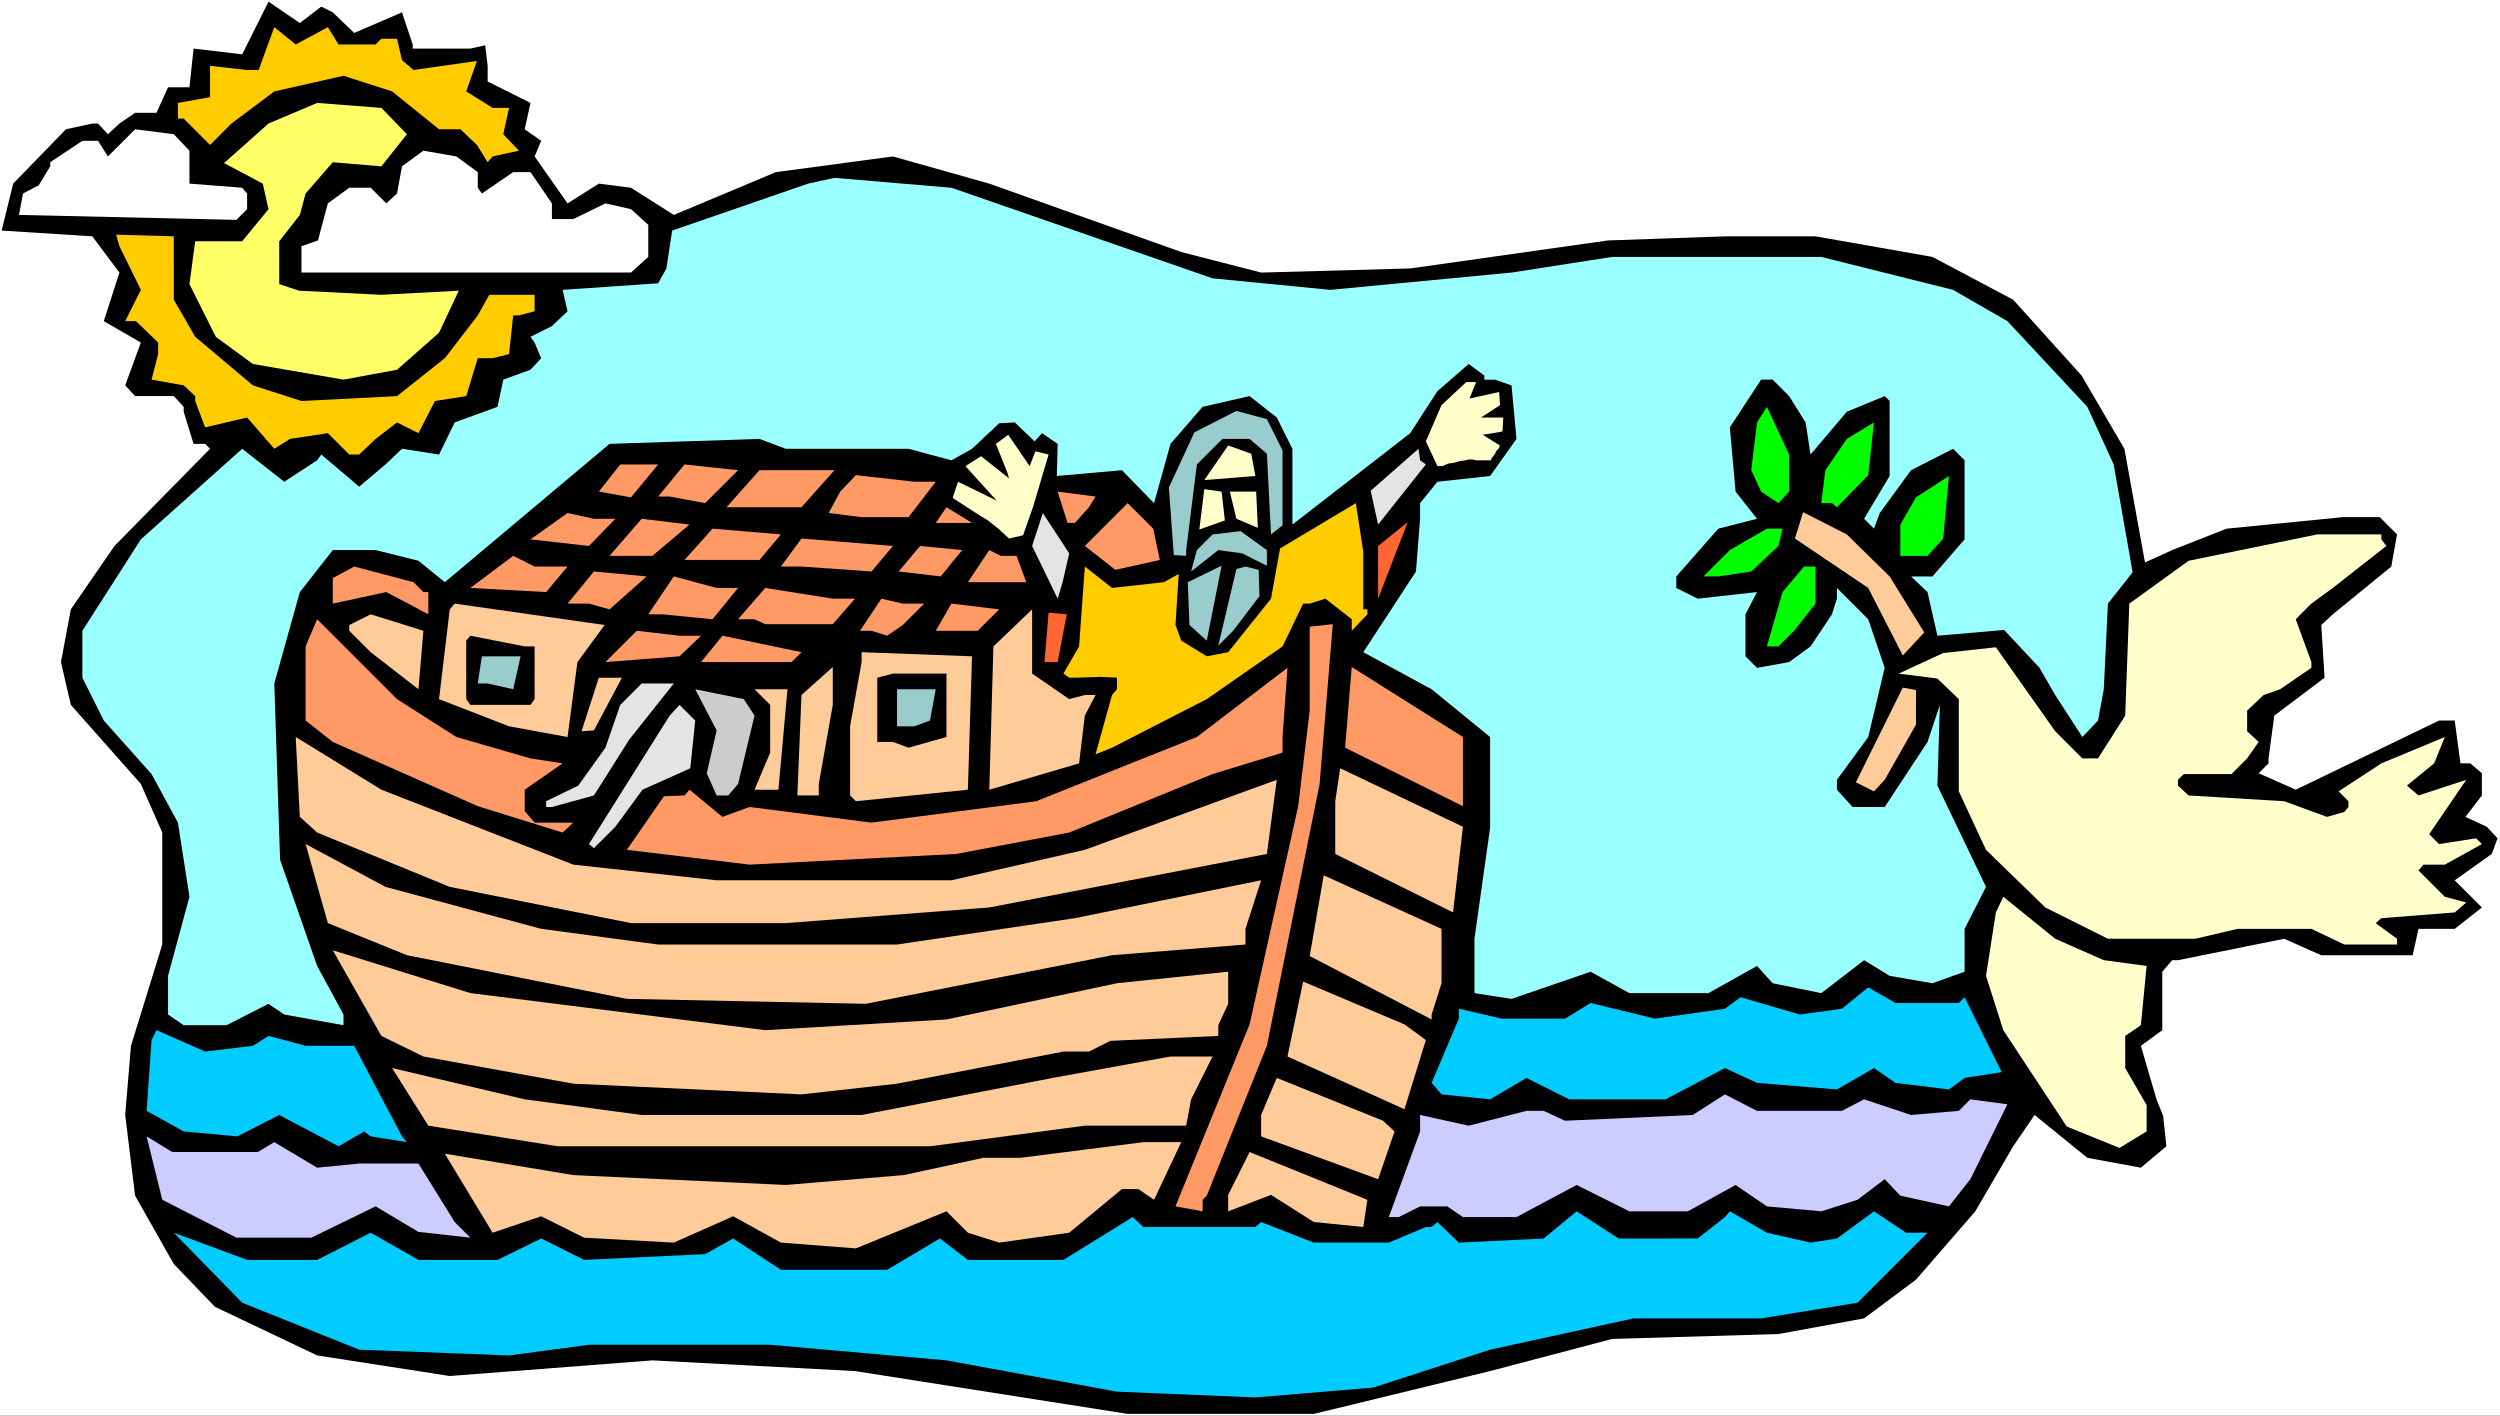 <?xml version="1.0" encoding="UTF-8" standalone="no"?>
<svg
   version="1.0"
   width="129.766mm"
   height="73.476mm"
   id="svg86"
   sodipodi:docname="Noah's Ark 14.wmf"
   xmlns:inkscape="http://www.inkscape.org/namespaces/inkscape"
   xmlns:sodipodi="http://sodipodi.sourceforge.net/DTD/sodipodi-0.dtd"
   xmlns="http://www.w3.org/2000/svg"
   xmlns:svg="http://www.w3.org/2000/svg">
  <rect width="100%" height="100%" fill="#333333" stroke="none"/>
  <sodipodi:namedview
     id="namedview86"
     pagecolor="#ffffff"
     bordercolor="#000000"
     borderopacity="0.25"
     inkscape:showpageshadow="2"
     inkscape:pageopacity="0.0"
     inkscape:pagecheckerboard="0"
     inkscape:deskcolor="#d1d1d1"
     inkscape:document-units="mm" />
  <defs
     id="defs1">
    <pattern
       id="WMFhbasepattern"
       patternUnits="userSpaceOnUse"
       width="6"
       height="6"
       x="0"
       y="0" />
  </defs>
  <path
     style="fill:#ffffff;fill-opacity:1;fill-rule:evenodd;stroke:none"
     d="M 0,277.703 H 490.455 V 0 H 0 Z"
     id="path1" />
  <path
     style="fill:#000000;fill-opacity:1;fill-rule:evenodd;stroke:none"
     d="m 63.024,1.292 2.262,1.131 4.202,4.039 9.373,-4.039 2.101,6.3 v 0.808 h 11.312 l 2.909,-0.646 0.485,4.039 v 3.069 l 8.403,4.2 -1.131,5.17 3.232,2.262 -1.293,3.069 6.464,9.208 6.141,-3.877 6.302,0.808 8.403,5.331 20.038,-8.401 22.947,-3.069 18.907,5.331 37.653,13.409 15.675,4.039 29.25,-0.808 38.784,-5.493 22.947,-0.808 H 356.166 l 22.947,4.039 15.837,8.401 13.413,14.863 8.403,14.378 4.04,22.294 5.333,-2.423 10.666,-4.2 22.786,-2.262 h 7.272 l 3.394,3.393 -1.131,6.3 -11.474,9.37 -2.262,2.1 0.646,10.339 -9.858,7.431 -1.131,8.401 v 0.969 l -1.939,1.939 7.272,3.231 28.118,-13.57 h 3.07 l 1.131,8.401 h 1.939 l 2.262,1.939 v 4.362 l -3.232,4.2 4.202,1.939 2.101,2.262 -1.131,3.069 -7.272,5.17 5.333,5.331 -5.333,4.2 h -7.11 l -1.131,5.17 h -17.938 l -7.272,-3.231 -20.846,4.2 h -1.131 l -1.939,2.262 v 11.47 l -4.202,3.069 3.07,10.501 1.293,3.231 0.646,5.977 -5.01,4.2 -10.504,-1.939 -10.342,-8.401 -4.202,6.139 -7.434,12.762 -11.635,13.409 -10.181,7.593 -16.806,3.069 -32.643,0.969 -23.917,6.3 -34.582,8.401 h -36.522 l -53.49,-8.401 -39.754,-2.1 -39.754,3.069 -26.018,-4.039 -20.038,-9.531 -8.08,-8.401 -7.595,-13.409 -1.939,-15.832 1.131,-13.57 6.141,-19.871 v -21.971 l -4.202,-9.531 -13.736,-15.509 -1.939,-8.401 1.939,-10.339 8.565,-12.439 18.746,-19.063 -0.97,-0.969 H 37.976 L 36.037,80.775 V 79.805 L 34.098,77.705 H 26.502 L 24.563,75.605 27.634,67.204 20.362,63.004 23.432,53.473 18.099,46.365 0.323,45.234 2.586,36.025 12.928,25.363 18.099,24.232 h 1.131 l 1.939,2.1 2.262,-2.1 3.07,-2.1 h 4.202 l 2.262,-5.008 h 4.202 L 37.976,9.531 47.51,10.662 52.682,0.323 58.822,4.523 Z"
     id="path2" />
  <path
     style="fill:#ffcc00;fill-opacity:1;fill-rule:evenodd;stroke:none"
     d="m 64.317,5.331 2.101,3.393 h 7.272 l 1.131,-1.131 h 3.07 l 0.97,4.2 2.262,1.939 12.443,-1.777 -2.101,5.977 5.171,3.231 h 3.232 l -1.131,5.17 3.07,3.231 -5.171,1.131 -0.97,1.131 -2.101,-3.393 -3.232,-3.069 h -4.202 l -9.211,-7.431 -9.534,-3.069 -13.574,3.069 -8.403,6.3 -4.202,4.2 -5.171,-5.17 h -1.131 v -3.069 l 6.302,-1.131 v -6.139 l 7.272,0.808 h 2.262 l 3.07,-8.401 4.202,3.393 z"
     id="path3" />
  <path
     style="fill:#ffff66;fill-opacity:1;fill-rule:evenodd;stroke:none"
     d="m 79.83,26.333 -5.01,6.3 -9.534,-0.808 -5.333,6.139 -1.131,4.2 -4.04,5.17 v 8.401 l 3.878,1.292 16.16,0.808 15.19,-0.808 -3.878,8.239 -8.242,7.27 -10.504,1.939 -17.776,-3.069 -7.272,-5.331 -5.171,-10.339 1.131,-8.401 h 9.211 l 5.171,-6.3 -1.131,-5.008 -7.595,-4.039 8.726,-7.754 9.534,-4.039 12.605,0.969 z"
     id="path4" />
  <path
     style="fill:#ffffff;fill-opacity:1;fill-rule:evenodd;stroke:none"
     d="m 37.168,29.563 v 6.462 l 10.342,0.808 0.97,1.131 v 3.069 L 46.379,43.134 3.717,42.164 4.525,37.964 7.595,36.349 9.858,32.633 V 31.825 l 6.302,-4.2 h 3.07 l 1.939,3.069 5.333,-5.331 7.595,0.969 z"
     id="path5" />
  <path
     style="fill:#ffffff;fill-opacity:1;fill-rule:evenodd;stroke:none"
     d="m 93.728,33.764 v 3.069 l 0.808,1.131 6.141,-4.2 h 3.394 l 4.202,6.139 v 3.069 h 4.202 l 6.302,-3.069 5.01,1.131 3.394,3.069 v 6.3 l -3.394,3.069 H 59.146 v -5.17 l 3.232,-1.131 1.939,-7.27 4.202,-3.069 h 4.202 l 3.07,3.069 2.101,-1.939 0.97,-5.331 4.202,-3.069 6.464,1.131 z"
     id="path6" />
  <path
     style="fill:#99ffff;fill-opacity:1;fill-rule:evenodd;stroke:none"
     d="m 237.875,54.604 23.109,2.262 35.552,-3.393 19.715,-3.069 h 41.046 l 25.856,6.462 10.666,6.139 15.675,16.801 5.171,11.308 3.717,21.163 -4.848,6.139 -0.808,16.801 -1.131,6.139 -3.07,3.231 -5.333,-8.239 -3.07,-5.331 -6.949,-7.431 -13.09,1.131 -1.939,-8.562 -3.232,-3.069 h 4.202 l 6.302,-7.27 V 90.306 l -2.262,-2.262 -8.242,4.2 -6.141,8.401 -1.131,3.069 -1.939,-1.939 5.01,-8.401 V 78.674 l -0.97,-0.969 -7.434,3.069 -7.11,8.401 -0.97,-6.3 -3.232,-5.17 -3.232,-3.231 h -2.262 l -6.141,9.37 1.131,12.601 4.202,5.331 -7.595,1.939 -8.242,9.37 v 2.262 l 4.202,2.1 11.635,-1.292 -2.262,4.362 v 8.239 l 2.262,2.262 6.302,-1.131 4.202,-3.069 4.202,-6.3 0.97,-3.069 v -2.1 l 6.141,6.139 3.232,9.531 -3.232,13.57 -6.141,8.401 v 1.939 l 3.07,3.393 h 6.302 l 8.403,-12.762 2.424,-7.27 -0.485,15.832 9.534,19.871 -4.202,8.239 v 8.401 l -6.302,2.262 -8.403,-1.454 -5.01,-3.069 -8.403,6.462 -9.534,-1.939 -3.07,-3.393 -9.534,5.331 h -15.514 l -7.595,-4.2 -15.514,5.331 -7.272,-1.131 v -10.662 l 3.07,-21.809 v -17.77 l -11.474,-9.37 -13.413,-7.27 10.342,-15.832 0.808,-10.339 v -3.069 l 3.394,-4.2 10.342,-1.131 5.171,-7.27 -0.97,-10.501 -3.232,-1.131 h -2.101 v -0.808 l -3.07,-2.262 -6.141,5.331 -5.333,8.239 -23.109,17.932 V 88.044 l -3.07,-6.139 -5.333,-4.2 -9.211,2.1 -6.302,7.27 -3.232,11.632 -6.302,-6.462 -12.766,1.131 0.162,-6.3 -3.07,-2.1 -1.454,1.615 -3.878,-3.716 -3.07,0.162 -5.333,5.008 -4.04,2.262 -8.403,-2.262 h -24.078 l -5.171,-1.939 -29.411,0.969 -32.32,27.14 -5.171,-4.2 -8.403,-2.1 h -8.403 l -6.464,8.239 -5.01,17.932 1.131,34.572 7.272,20.84 5.171,9.531 v 2.1 l -11.635,-2.1 -3.07,-2.1 -8.242,4.2 h -8.403 l -3.07,-2.1 v -7.593 l 4.202,-15.509 -2.262,-14.539 -5.171,-9.531 -9.373,-10.501 -4.202,-8.401 v -9.208 l 11.474,-17.932 19.877,-17.77 8.242,6.462 6.464,-4.2 0.808,-1.131 7.434,6.3 5.171,-4.362 3.232,-3.069 7.272,1.131 3.07,-6.3 8.403,-3.069 1.131,-5.331 5.333,-1.939 2.101,-2.262 -1.293,-3.069 -0.808,-1.131 4.202,-2.1 3.07,-2.908 -0.97,-4.2 18.746,-1.292 1.616,-2.908 1.131,-7.431 26.664,-9.208 5.171,-1.131 22.947,1.939 z"
     id="path7" />
  <path
     style="fill:#ffcc00;fill-opacity:1;fill-rule:evenodd;stroke:none"
     d="m 34.098,58.804 4.202,7.27 11.312,9.531 9.534,3.069 18.746,-0.969 9.373,-7.431 6.464,-8.401 2.262,-4.039 h 8.888 v 3.231 l -3.07,0.808 h -1.131 l -0.808,7.593 -3.232,0.808 h -2.909 l -2.262,7.431 -6.141,0.969 -3.232,6.3 -4.202,-2.1 -4.202,3.231 -3.232,3.069 h -1.939 l -4.202,-4.2 -7.434,1.131 -3.07,1.939 -5.333,-6.139 -8.242,1.939 -1.939,-5.17 V 77.705 L 36.037,75.605 29.734,74.474 31.027,69.466 V 67.204 L 26.664,63.004 h -2.101 l 3.07,-6.139 -4.202,-8.562 -0.646,-2.262 11.312,0.323 z"
     id="path8" />
  <path
     style="fill:#00ff00;fill-opacity:1;fill-rule:evenodd;stroke:none"
     d="m 350.995,96.445 -2.101,2.262 -3.394,-2.262 -1.939,-4.2 1.131,-9.37 1.939,-3.069 4.363,9.37 z"
     id="path9" />
  <path
     style="fill:#99cccc;fill-opacity:1;fill-rule:evenodd;stroke:none"
     d="m 251.611,103.068 -2.262,1.777 -0.808,-15.832 -3.394,-2.908 h -5.333 l -5.01,5.008 -2.101,16.801 v 1.131 l -2.424,-0.162 -0.97,-13.247 5.01,-10.824 8.242,-4.2 5.979,1.615 3.07,6.139 z"
     id="path10" />
  <path
     style="fill:#00ff00;fill-opacity:1;fill-rule:evenodd;stroke:none"
     d="m 360.368,99.514 -0.97,-0.808 h -2.101 l 0.808,-6.462 4.202,-6.139 5.333,-3.231 -1.131,10.339 z"
     id="path11" />
  <path
     style="fill:#ffffcc;fill-opacity:1;fill-rule:evenodd;stroke:none"
     d="m 246.278,93.375 -10.019,0.808 4.686,-6.785 4.525,1.615 z"
     id="path12" />
  <path
     style="fill:#e4e4e4;fill-opacity:1;fill-rule:evenodd;stroke:none"
     d="m 279.729,91.114 -9.373,11.793 -1.454,-6.624 9.373,-8.239 0.323,2.262 z"
     id="path13" />
  <path
     style="fill:#ff9966;fill-opacity:1;fill-rule:evenodd;stroke:none"
     d="m 123.785,97.576 -6.302,-1.131 4.202,-5.331 h 7.434 z"
     id="path14" />
  <path
     style="fill:#ff9966;fill-opacity:1;fill-rule:evenodd;stroke:none"
     d="m 138.329,98.707 -6.949,-1.292 h -2.262 l 5.171,-6.3 10.504,1.131 z"
     id="path15" />
  <path
     style="fill:#ff9966;fill-opacity:1;fill-rule:evenodd;stroke:none"
     d="m 157.237,99.514 h -14.706 l 6.464,-7.27 h 14.706 z"
     id="path16" />
  <path
     style="fill:#ff9966;fill-opacity:1;fill-rule:evenodd;stroke:none"
     d="m 183.577,94.506 -5.333,6.947 h -9.211 l -6.464,-0.808 2.262,-4.2 3.07,-3.231 11.474,1.292 z"
     id="path17" />
  <path
     style="fill:#00ff00;fill-opacity:1;fill-rule:evenodd;stroke:none"
     d="m 378.144,109.046 h -5.333 v -6.139 l 3.07,-5.331 6.464,-4.2 -1.131,12.278 z"
     id="path18" />
  <path
     style="fill:#ff9966;fill-opacity:1;fill-rule:evenodd;stroke:none"
     d="m 213.635,99.514 -2.747,3.069 h -1.454 l -1.939,-6.139 7.434,0.969 z"
     id="path19" />
  <path
     style="fill:#ffffcc;fill-opacity:1;fill-rule:evenodd;stroke:none"
     d="m 240.299,102.099 -5.01,1.777 0.97,-7.916 3.394,0.485 z"
     id="path20" />
  <path
     style="fill:#ffffcc;fill-opacity:1;fill-rule:evenodd;stroke:none"
     d="m 246.763,103.553 -4.202,-1.777 -1.293,-5.331 h 5.171 z"
     id="path21" />
  <path
     style="fill:#ff9966;fill-opacity:1;fill-rule:evenodd;stroke:none"
     d="m 227.533,109.853 -8.726,1.939 -5.979,-4.685 8.403,-8.401 5.01,5.008 z"
     id="path22" />
  <path
     style="fill:#ffcc00;fill-opacity:1;fill-rule:evenodd;stroke:none"
     d="m 267.448,119.546 h 0.808 v 0.969 l -3.07,3.231 v -2.262 l -5.171,-4.039 -3.07,0.969 h -1.293 l -4.04,8.401 -14.867,10.339 -18.584,9.531 -3.232,1.292 3.232,-11.632 0.97,-1.131 v -2.262 l -3.07,-0.162 -5.171,0.162 h -1.131 l -1.131,-0.808 3.07,-5.331 1.131,-15.67 5.333,4.2 10.181,-1.131 2.909,-1.615 -0.646,10.016 1.131,3.069 5.01,3.069 4.202,-0.808 8.403,-10.501 1.778,-9.854 14.867,-8.885 1.454,9.531 z"
     id="path23" />
  <path
     style="fill:#ff9966;fill-opacity:1;fill-rule:evenodd;stroke:none"
     d="m 183.577,102.584 2.101,-3.069 5.01,3.069 z"
     id="path24" />
  <path
     style="fill:#ff9966;fill-opacity:1;fill-rule:evenodd;stroke:none"
     d="m 120.715,101.776 -5.171,5.331 -11.474,-1.292 7.272,-5.17 5.171,1.131 z"
     id="path25" />
  <path
     style="fill:#ff9966;fill-opacity:1;fill-rule:evenodd;stroke:none"
     d="m 127.987,109.046 h -8.403 l 6.302,-7.27 9.373,1.131 z"
     id="path26" />
  <path
     style="fill:#ff6632;fill-opacity:1;fill-rule:evenodd;stroke:none"
     d="m 270.356,107.107 5.818,-4.685 -5.818,15.024 z"
     id="path27" />
  <path
     style="fill:#ffcc99;fill-opacity:1;fill-rule:evenodd;stroke:none"
     d="m 370.71,113.084 6.787,10.985 -4.202,4.523 -6.787,-13.247 -14.382,-9.693 1.616,-5.17 8.565,4.362 z"
     id="path28" />
  <path
     style="fill:#ff9966;fill-opacity:1;fill-rule:evenodd;stroke:none"
     d="m 148.995,109.853 h -14.706 l 5.494,-6.139 13.413,1.131 z"
     id="path29" />
  <path
     style="fill:#e4e4e4;fill-opacity:1;fill-rule:evenodd;stroke:none"
     d="m 208.464,114.215 -0.97,3.231 -5.01,-10.339 2.101,-6.462 5.171,7.916 z"
     id="path30" />
  <path
     style="fill:#00ff00;fill-opacity:1;fill-rule:evenodd;stroke:none"
     d="m 348.894,107.107 -5.333,5.008 -6.464,0.969 h -2.909 l 5.171,-5.17 7.272,-4.2 h 3.07 z"
     id="path31" />
  <path
     style="fill:#99cccc;fill-opacity:1;fill-rule:evenodd;stroke:none"
     d="m 248.541,107.915 v 3.069 l -4.848,-2.423 -4.686,-0.646 -5.333,4.2 1.131,-4.2 3.07,-3.069 5.494,-0.646 z"
     id="path32" />
  <path
     style="fill:#ffffcc;fill-opacity:1;fill-rule:evenodd;stroke:none"
     d="m 467.185,105.815 0.97,1.292 -10.504,8.239 -4.202,3.069 -3.07,3.069 3.07,8.401 v 1.131 l -6.141,4.2 -3.232,1.131 -3.232,3.069 v 4.039 l 2.262,2.1 -2.262,3.231 -3.07,3.069 h -9.373 l -1.131,1.131 v 1.131 l 2.101,1.939 18.746,1.131 8.403,3.069 3.394,-0.969 0.808,-0.969 v -1.131 l -1.939,-1.939 8.403,-5.493 12.443,-5.17 -2.101,5.17 -5.333,4.362 2.262,1.939 9.373,-3.069 -7.272,10.662 1.939,1.939 7.272,-1.131 1.131,1.131 -7.272,4.039 h -4.202 l -0.97,1.131 5.171,5.17 4.202,1.131 -2.262,1.939 -14.382,1.131 -1.131,0.969 4.202,3.069 v 1.131 h -10.342 l -6.464,-3.069 H 438.905 l -8.242,1.939 h -17.13 l -12.282,-6.139 -11.635,-11.308 -5.333,-11.47 v -18.093 l -4.202,-4.039 -7.595,-0.969 8.726,-4.039 10.342,-1.131 11.635,16.478 5.333,5.331 h 3.07 l 5.333,-8.401 0.808,-21.971 11.635,-8.401 25.21,-5.17 h 12.605 z"
     id="path33" />
  <path
     style="fill:#ff9966;fill-opacity:1;fill-rule:evenodd;stroke:none"
     d="m 170.973,112.115 -13.736,-0.969 h -4.04 l 4.04,-5.493 17.938,1.454 z"
     id="path34" />
  <path
     style="fill:#ff9966;fill-opacity:1;fill-rule:evenodd;stroke:none"
     d="m 184.547,113.084 -8.242,-0.969 4.202,-5.008 8.242,0.808 z"
     id="path35" />
  <path
     style="fill:#ff9966;fill-opacity:1;fill-rule:evenodd;stroke:none"
     d="m 199.414,109.046 1.939,5.17 h -11.474 l 4.202,-6.3 2.262,1.131 z"
     id="path36" />
  <path
     style="fill:#ff9966;fill-opacity:1;fill-rule:evenodd;stroke:none"
     d="m 111.342,111.146 -4.202,5.008 -14.867,-0.808 8.403,-6.3 4.202,2.1 z"
     id="path37" />
  <path
     style="fill:#ff9966;fill-opacity:1;fill-rule:evenodd;stroke:none"
     d="m 83.062,116.154 h 0.97 v 4.362 l -8.242,-4.362 -10.504,2.262 v -5.008 l 4.202,-2.262 11.635,3.069 z"
     id="path38" />
  <path
     style="fill:#99cccc;fill-opacity:1;fill-rule:evenodd;stroke:none"
     d="m 247.086,116.962 -5.171,6.785 -2.909,2.908 3.555,-15.024 1.778,-0.485 2.586,0.646 z"
     id="path39" />
  <path
     style="fill:#00ff00;fill-opacity:1;fill-rule:evenodd;stroke:none"
     d="m 356.166,118.416 -4.202,5.331 -3.07,3.069 h -2.262 l 3.07,-10.662 4.202,-5.008 h 2.262 z"
     id="path40" />
  <path
     style="fill:#ff9966;fill-opacity:1;fill-rule:evenodd;stroke:none"
     d="m 119.584,119.546 -4.04,-1.131 h -4.202 l 5.171,-6.3 10.342,0.969 z"
     id="path41" />
  <path
     style="fill:#99cccc;fill-opacity:1;fill-rule:evenodd;stroke:none"
     d="m 233.35,122.616 -0.323,-8.401 6.626,-3.231 -2.909,14.701 z"
     id="path42" />
  <path
     style="fill:#ff9966;fill-opacity:1;fill-rule:evenodd;stroke:none"
     d="m 144.793,115.346 -5.01,6.139 -9.858,-0.969 h -2.747 l 5.01,-7.431 8.403,2.262 z"
     id="path43" />
  <path
     style="fill:#ff9966;fill-opacity:1;fill-rule:evenodd;stroke:none"
     d="m 167.741,117.446 -4.363,5.008 h -13.251 l -2.101,-0.969 h -3.232 l 5.333,-6.139 13.251,2.1 z"
     id="path44" />
  <path
     style="fill:#ff9966;fill-opacity:1;fill-rule:evenodd;stroke:none"
     d="m 181.315,118.416 -4.202,4.2 -3.07,2.1 -3.07,-0.969 h -2.262 l 4.202,-6.3 4.202,0.969 z"
     id="path45" />
  <path
     style="fill:#ffcc99;fill-opacity:1;fill-rule:evenodd;stroke:none"
     d="m 113.281,129.886 -1.939,14.701 -11.474,-2.1 -13.736,-5.331 2.101,-17.609 0.97,-1.131 29.411,4.2 z"
     id="path46" />
  <path
     style="fill:#ff9966;fill-opacity:1;fill-rule:evenodd;stroke:none"
     d="m 191.819,123.747 h -8.242 l 3.07,-5.331 9.373,1.131 z"
     id="path47" />
  <path
     style="fill:#ffcc99;fill-opacity:1;fill-rule:evenodd;stroke:none"
     d="m 209.757,137.155 3.07,-0.808 h 2.101 l -2.101,4.039 -1.131,9.37 -17.614,5.17 0.808,-28.11 7.595,-7.27 v 12.601 z"
     id="path48" />
  <path
     style="fill:#ffcc99;fill-opacity:1;fill-rule:evenodd;stroke:none"
     d="m 82.093,135.217 -9.373,-7.27 -4.202,-4.2 v -1.131 l 4.202,-2.1 10.342,3.231 z"
     id="path49" />
  <path
     style="fill:#ff6632;fill-opacity:1;fill-rule:evenodd;stroke:none"
     d="m 205.717,120.193 3.555,0.323 -1.778,9.37 h -2.586 z"
     id="path50" />
  <path
     style="fill:#ff9966;fill-opacity:1;fill-rule:evenodd;stroke:none"
     d="m 89.526,144.586 14.544,4.2 6.302,0.969 -7.434,5.17 v 4.2 l 1.939,2.262 h 7.595 l -2.101,1.939 -16.645,-5.17 -28.442,-12.601 -5.333,-4.2 v -14.539 l 2.262,-5.331 15.675,15.67 z"
     id="path51" />
  <path
     style="fill:#ff9966;fill-opacity:1;fill-rule:evenodd;stroke:none"
     d="m 248.541,205.167 -11.797,29.402 -0.808,0.808 v 2.262 l -5.333,-0.969 14.544,-35.702 9.534,-42.811 2.262,-18.74 v -16.478 l 4.525,-0.485 -2.586,31.341 z"
     id="path52" />
  <path
     style="fill:#ff9966;fill-opacity:1;fill-rule:evenodd;stroke:none"
     d="m 137.521,124.716 -4.202,4.039 -14.544,1.131 6.141,-6.139 8.403,0.969 z"
     id="path53" />
  <path
     style="fill:#000000;fill-opacity:1;fill-rule:evenodd;stroke:none"
     d="m 104.878,126.816 v 10.339 l -0.808,1.131 H 92.273 l -0.808,-1.131 v -11.47 l 0.808,-0.969 10.666,2.1 z"
     id="path54" />
  <path
     style="fill:#ff9966;fill-opacity:1;fill-rule:evenodd;stroke:none"
     d="m 155.297,129.886 h -17.776 l 4.202,-5.17 15.514,3.231 z"
     id="path55" />
  <path
     style="fill:#ffcc99;fill-opacity:1;fill-rule:evenodd;stroke:none"
     d="m 189.88,154.926 -21.978,2.262 -1.131,-1.131 v -13.57 l 2.262,-12.601 v -1.939 l 21.654,0.808 z"
     id="path56" />
  <path
     style="fill:#99cccc;fill-opacity:1;fill-rule:evenodd;stroke:none"
     d="m 100.677,135.217 -5.01,-1.131 h -1.939 l 0.808,-5.331 h 7.595 z"
     id="path57" />
  <path
     style="fill:#ffcc99;fill-opacity:1;fill-rule:evenodd;stroke:none"
     d="m 160.63,153.795 v 2.262 h -4.202 l 0.808,-19.709 6.141,-5.493 v 7.431 z"
     id="path58" />
  <path
     style="fill:#ff9966;fill-opacity:1;fill-rule:evenodd;stroke:none"
     d="m 251.611,147.656 -13.736,4.2 -28.118,11.47 -22.139,4.2 -40.562,2.1 -24.078,-2.908 7.272,-10.501 4.04,-0.162 0.97,-1.131 6.464,5.331 5.333,-1.939 23.917,3.069 32.32,-4.2 31.512,-12.601 17.776,-13.57 -0.97,13.57 z"
     id="path59" />
  <path
     style="fill:#ff9966;fill-opacity:1;fill-rule:evenodd;stroke:none"
     d="m 287.001,158.157 -23.109,-11.47 1.293,-15.832 21.816,13.732 z"
     id="path60" />
  <path
     style="fill:#000000;fill-opacity:1;fill-rule:evenodd;stroke:none"
     d="m 185.678,144.586 -7.434,2.1 -3.07,-1.131 h -3.07 v -12.601 l 3.07,-0.808 h 10.504 z"
     id="path61" />
  <path
     style="fill:#ffcc99;fill-opacity:1;fill-rule:evenodd;stroke:none"
     d="m 116.513,143.294 -2.424,0.162 3.394,-10.501 h 4.525 z"
     id="path62" />
  <path
     style="fill:#e4e4e4;fill-opacity:1;fill-rule:evenodd;stroke:none"
     d="m 123.462,145.071 -6.949,10.985 -8.242,2.262 h -1.131 v -1.131 l 6.302,-3.069 5.333,-7.431 2.909,-8.401 4.202,-4.2 h 6.302 z"
     id="path63" />
  <path
     style="fill:#cccccc;fill-opacity:1;fill-rule:evenodd;stroke:none"
     d="m 148.025,140.386 -3.232,13.409 -1.939,2.262 h -2.262 l -1.939,-4.362 1.939,-8.401 -4.202,-8.077 9.534,1.939 z"
     id="path64" />
  <path
     style="fill:#ffcc99;fill-opacity:1;fill-rule:evenodd;stroke:none"
     d="m 152.712,154.926 h -4.686 l 3.07,-7.27 v -9.37 l -3.07,-3.069 h 6.464 z"
     id="path65" />
  <path
     style="fill:#99cccc;fill-opacity:1;fill-rule:evenodd;stroke:none"
     d="m 182.446,141.356 -3.07,1.131 h -3.394 v -7.27 h 7.595 z"
     id="path66" />
  <path
     style="fill:#ffcc99;fill-opacity:1;fill-rule:evenodd;stroke:none"
     d="m 369.74,152.987 -2.101,2.262 -3.555,-1.777 9.211,-18.578 2.586,0.485 v 6.785 z"
     id="path67" />
  <path
     style="fill:#e4e4e4;fill-opacity:1;fill-rule:evenodd;stroke:none"
     d="m 135.421,150.725 -9.373,4.2 -5.333,7.27 -4.202,4.2 -0.97,-0.808 15.837,-25.202 1.939,-2.1 3.07,3.069 z"
     id="path68" />
  <path
     style="fill:#ffcc99;fill-opacity:1;fill-rule:evenodd;stroke:none"
     d="m 112.473,169.627 28.118,3.069 h 46.056 l 26.179,-5.977 37.653,-13.732 -1.939,14.539 -54.459,10.501 -39.915,3.069 h -30.381 l -35.552,-7.108 -26.018,-10.662 -3.394,-3.069 -0.808,-15.67 16.806,10.339 z"
     id="path69" />
  <path
     style="fill:#ffcc99;fill-opacity:1;fill-rule:evenodd;stroke:none"
     d="M 285.062,178.996 261.953,167.526 v -10.339 l 0.97,-6.462 24.078,11.47 z"
     id="path70" />
  <path
     style="fill:#ffcc99;fill-opacity:1;fill-rule:evenodd;stroke:none"
     d="m 106.171,182.227 22.947,3.069 h 46.864 l 34.906,-5.17 36.522,-7.431 -3.07,9.531 v 3.069 l -26.179,2.1 -48.318,9.531 -46.864,-0.969 -43.147,-8.562 -15.514,-6.3 -4.363,-15.509 15.675,8.401 z"
     id="path71" />
  <path
     style="fill:#ffcc99;fill-opacity:1;fill-rule:evenodd;stroke:none"
     d="m 282.8,192.89 -1.939,6.139 v 0.969 l -23.917,-12.439 2.747,-15.832 23.109,10.501 z"
     id="path72" />
  <path
     style="fill:#ffffcc;fill-opacity:1;fill-rule:evenodd;stroke:none"
     d="m 412.726,188.366 8.403,1.131 -1.131,11.632 -3.07,2.1 v 6.3 l 4.202,7.27 v 5.17 l -5.333,3.231 -10.342,-4.2 -12.443,-18.901 -3.394,-10.662 1.939,-12.439 1.454,-3.069 10.181,8.239 z"
     id="path73" />
  <path
     style="fill:#ffcc99;fill-opacity:1;fill-rule:evenodd;stroke:none"
     d="m 150.126,202.098 35.552,-2.1 33.451,-7.108 21.816,-2.262 v 6.3 l -1.939,4.2 v 2.1 l -21.17,0.969 -4.202,2.1 h -5.01 l -32.643,6.3 -18.746,2.1 -44.763,-2.1 -29.411,-5.331 -8.242,-4.039 -9.534,-16.801 26.987,8.401 z"
     id="path74" />
  <path
     style="fill:#ffcc99;fill-opacity:1;fill-rule:evenodd;stroke:none"
     d="m 279.729,204.037 -4.202,13.57 -22.947,-10.339 3.07,-14.701 19.877,8.401 z"
     id="path75" />
  <path
     style="fill:#00ccff;fill-opacity:1;fill-rule:evenodd;stroke:none"
     d="m 384.284,196.767 1.131,-1.131 7.272,14.701 -7.272,1.131 -3.07,2.262 -10.504,-1.292 -4.202,-2.908 -7.272,4.2 -15.675,-1.292 -6.302,-2.908 -11.635,6.139 h -18.907 l -8.403,-4.2 -7.11,4.2 -9.534,-0.969 -1.939,-2.262 5.333,-12.601 v -1.939 l 8.403,1.939 h 12.443 l 5.01,-3.069 12.605,3.069 13.736,-1.939 3.07,-2.262 11.635,3.393 8.242,-1.131 5.171,-4.2 5.333,3.069 z"
     id="path76" />
  <path
     style="fill:#00ccff;fill-opacity:1;fill-rule:evenodd;stroke:none"
     d="m 49.611,205.167 3.07,-1.939 7.272,1.939 h 9.534 l 9.373,17.77 0.97,1.131 -7.11,-1.131 -1.293,-0.969 -5.01,2.908 -11.635,-6.139 -8.242,4.2 -10.504,-0.969 -7.272,-4.039 0.97,-13.893 0.97,-1.939 9.534,4.2 z"
     id="path77" />
  <path
     style="fill:#ffcc99;fill-opacity:1;fill-rule:evenodd;stroke:none"
     d="m 233.673,215.668 -0.97,5.17 h -19.877 l -30.381,4.039 h -73.043 l -25.371,-4.039 -7.11,-11.308 26.018,6.139 22.947,3.069 h 43.147 l 37.491,-7.27 23.109,-4.2 h 8.242 z"
     id="path78" />
  <path
     style="fill:#ffcc99;fill-opacity:1;fill-rule:evenodd;stroke:none"
     d="m 273.588,221.969 -3.232,9.37 -22.947,-8.401 v -4.2 l 3.07,-7.27 20.846,8.401 z"
     id="path79" />
  <path
     style="fill:#ccccff;fill-opacity:1;fill-rule:evenodd;stroke:none"
     d="m 361.337,217.93 4.363,-2.262 9.211,3.069 9.373,-0.808 2.262,-2.262 7.272,0.969 -7.272,14.701 -4.202,5.331 -9.534,-2.1 -3.07,-3.231 -5.333,4.039 -7.11,2.262 -10.666,-0.969 -6.141,-4.2 -9.373,5.17 h -11.474 l -10.342,-5.17 -11.797,6.3 h -10.504 l -3.07,-2.1 h -5.333 l -4.202,2.1 h -1.939 l 6.141,-16.801 v -3.231 l 9.534,2.1 11.312,-2.908 h 3.394 l 4.202,1.939 25.048,-1.131 6.302,-4.039 6.302,3.231 z"
     id="path80" />
  <path
     style="fill:#ccccff;fill-opacity:1;fill-rule:evenodd;stroke:none"
     d="m 50.581,226.007 3.232,-1.939 8.403,5.008 8.242,-0.808 h 11.635 l 7.11,11.47 3.07,3.069 -10.181,-1.131 -8.403,-5.008 -12.605,6.139 H 46.379 l -14.544,-7.431 -3.07,-12.439 5.01,3.069 z"
     id="path81" />
  <path
     style="fill:#ffcc99;fill-opacity:1;fill-rule:evenodd;stroke:none"
     d="m 226.401,235.377 -3.07,-2.1 h -3.232 l -10.342,8.562 -13.736,1.939 -6.141,-1.939 -4.202,-4.2 -17.776,7.27 -14.706,-1.131 -9.373,-5.17 -11.635,5.17 -17.614,-0.969 -8.403,-4.2 -9.534,3.231 -9.373,-15.509 25.21,4.2 41.693,1.939 23.109,-1.939 15.675,-3.393 h 7.272 l 24.078,-3.069 h 7.434 z"
     id="path82" />
  <path
     style="fill:#ffcc99;fill-opacity:1;fill-rule:evenodd;stroke:none"
     d="m 267.448,240.708 -9.696,-0.969 -8.403,-5.331 -8.403,3.231 v -3.231 l 4.202,-8.401 23.109,9.37 z"
     id="path83" />
  <path
     style="fill:#00ccff;fill-opacity:1;fill-rule:evenodd;stroke:none"
     d="m 333.057,242.97 5.333,-4.2 0.97,-1.131 7.272,4.2 8.565,1.939 5.171,-0.808 7.272,-5.331 6.302,4.2 h 4.202 l -13.736,13.732 -18.907,3.069 h -25.048 l -28.118,6.139 -22.947,7.431 -23.109,1.939 -27.149,-1.131 -33.451,-6.139 -34.582,-3.069 h -35.552 l -15.675,2.1 -29.411,-1.131 -22.947,-9.208 -13.413,-13.732 14.382,5.331 H 62.216 l 10.504,-5.331 9.373,5.331 H 97.606 l 8.565,-4.2 8.403,4.2 23.755,-1.131 5.494,-3.069 9.373,6.139 H 174.043 l 10.342,-6.139 5.494,4.2 h 18.746 l 13.574,-8.401 2.101,1.939 h 21.978 l 1.131,-0.969 10.342,4.039 h 14.706 l 7.272,-3.069 h 1.131 l 1.131,-0.969 4.202,4.039 16.645,-0.808 6.464,-5.331 8.242,5.331 z"
     id="path84" />
  <path
     style="fill:#ffffcc;fill-opacity:1;fill-rule:evenodd;stroke:none"
     d="m 279.729,86.59 3.07,-7.108 4.848,-4.523 h 1.939 l -1.293,3.231 5.818,-1.292 0.162,2.585 -3.717,2.423 h 4.363 l -0.162,2.746 -3.878,0.646 3.394,2.1 -0.162,0.323 v 0.162 l -0.485,0.485 -0.323,0.646 -0.323,0.485 -0.323,0.323 -0.162,0.485 h -0.162 -0.485 -0.646 -0.646 -0.97 l -0.646,-0.162 h -0.323 -0.323 -0.162 l -0.646,0.162 -1.131,0.162 -1.131,0.323 -1.131,0.162 -1.131,0.485 h -0.646 -0.323 z"
     id="path85" />
  <path
     style="fill:#ffffcc;fill-opacity:1;fill-rule:evenodd;stroke:none"
     d="m 202.646,99.514 3.07,-10.339 -2.586,-0.646 -1.131,2.908 -4.202,-6.139 -2.424,1.777 2.262,5.654 0.323,1.131 -1.616,-1.292 -3.878,-3.069 -3.07,1.939 6.141,6.785 -7.595,-3.716 -0.97,2.908 v 0.323 l 5.494,3.554 1.131,0.646 2.262,1.777 2.101,1.939 2.747,-0.646 z"
     id="path86" />
</svg>
